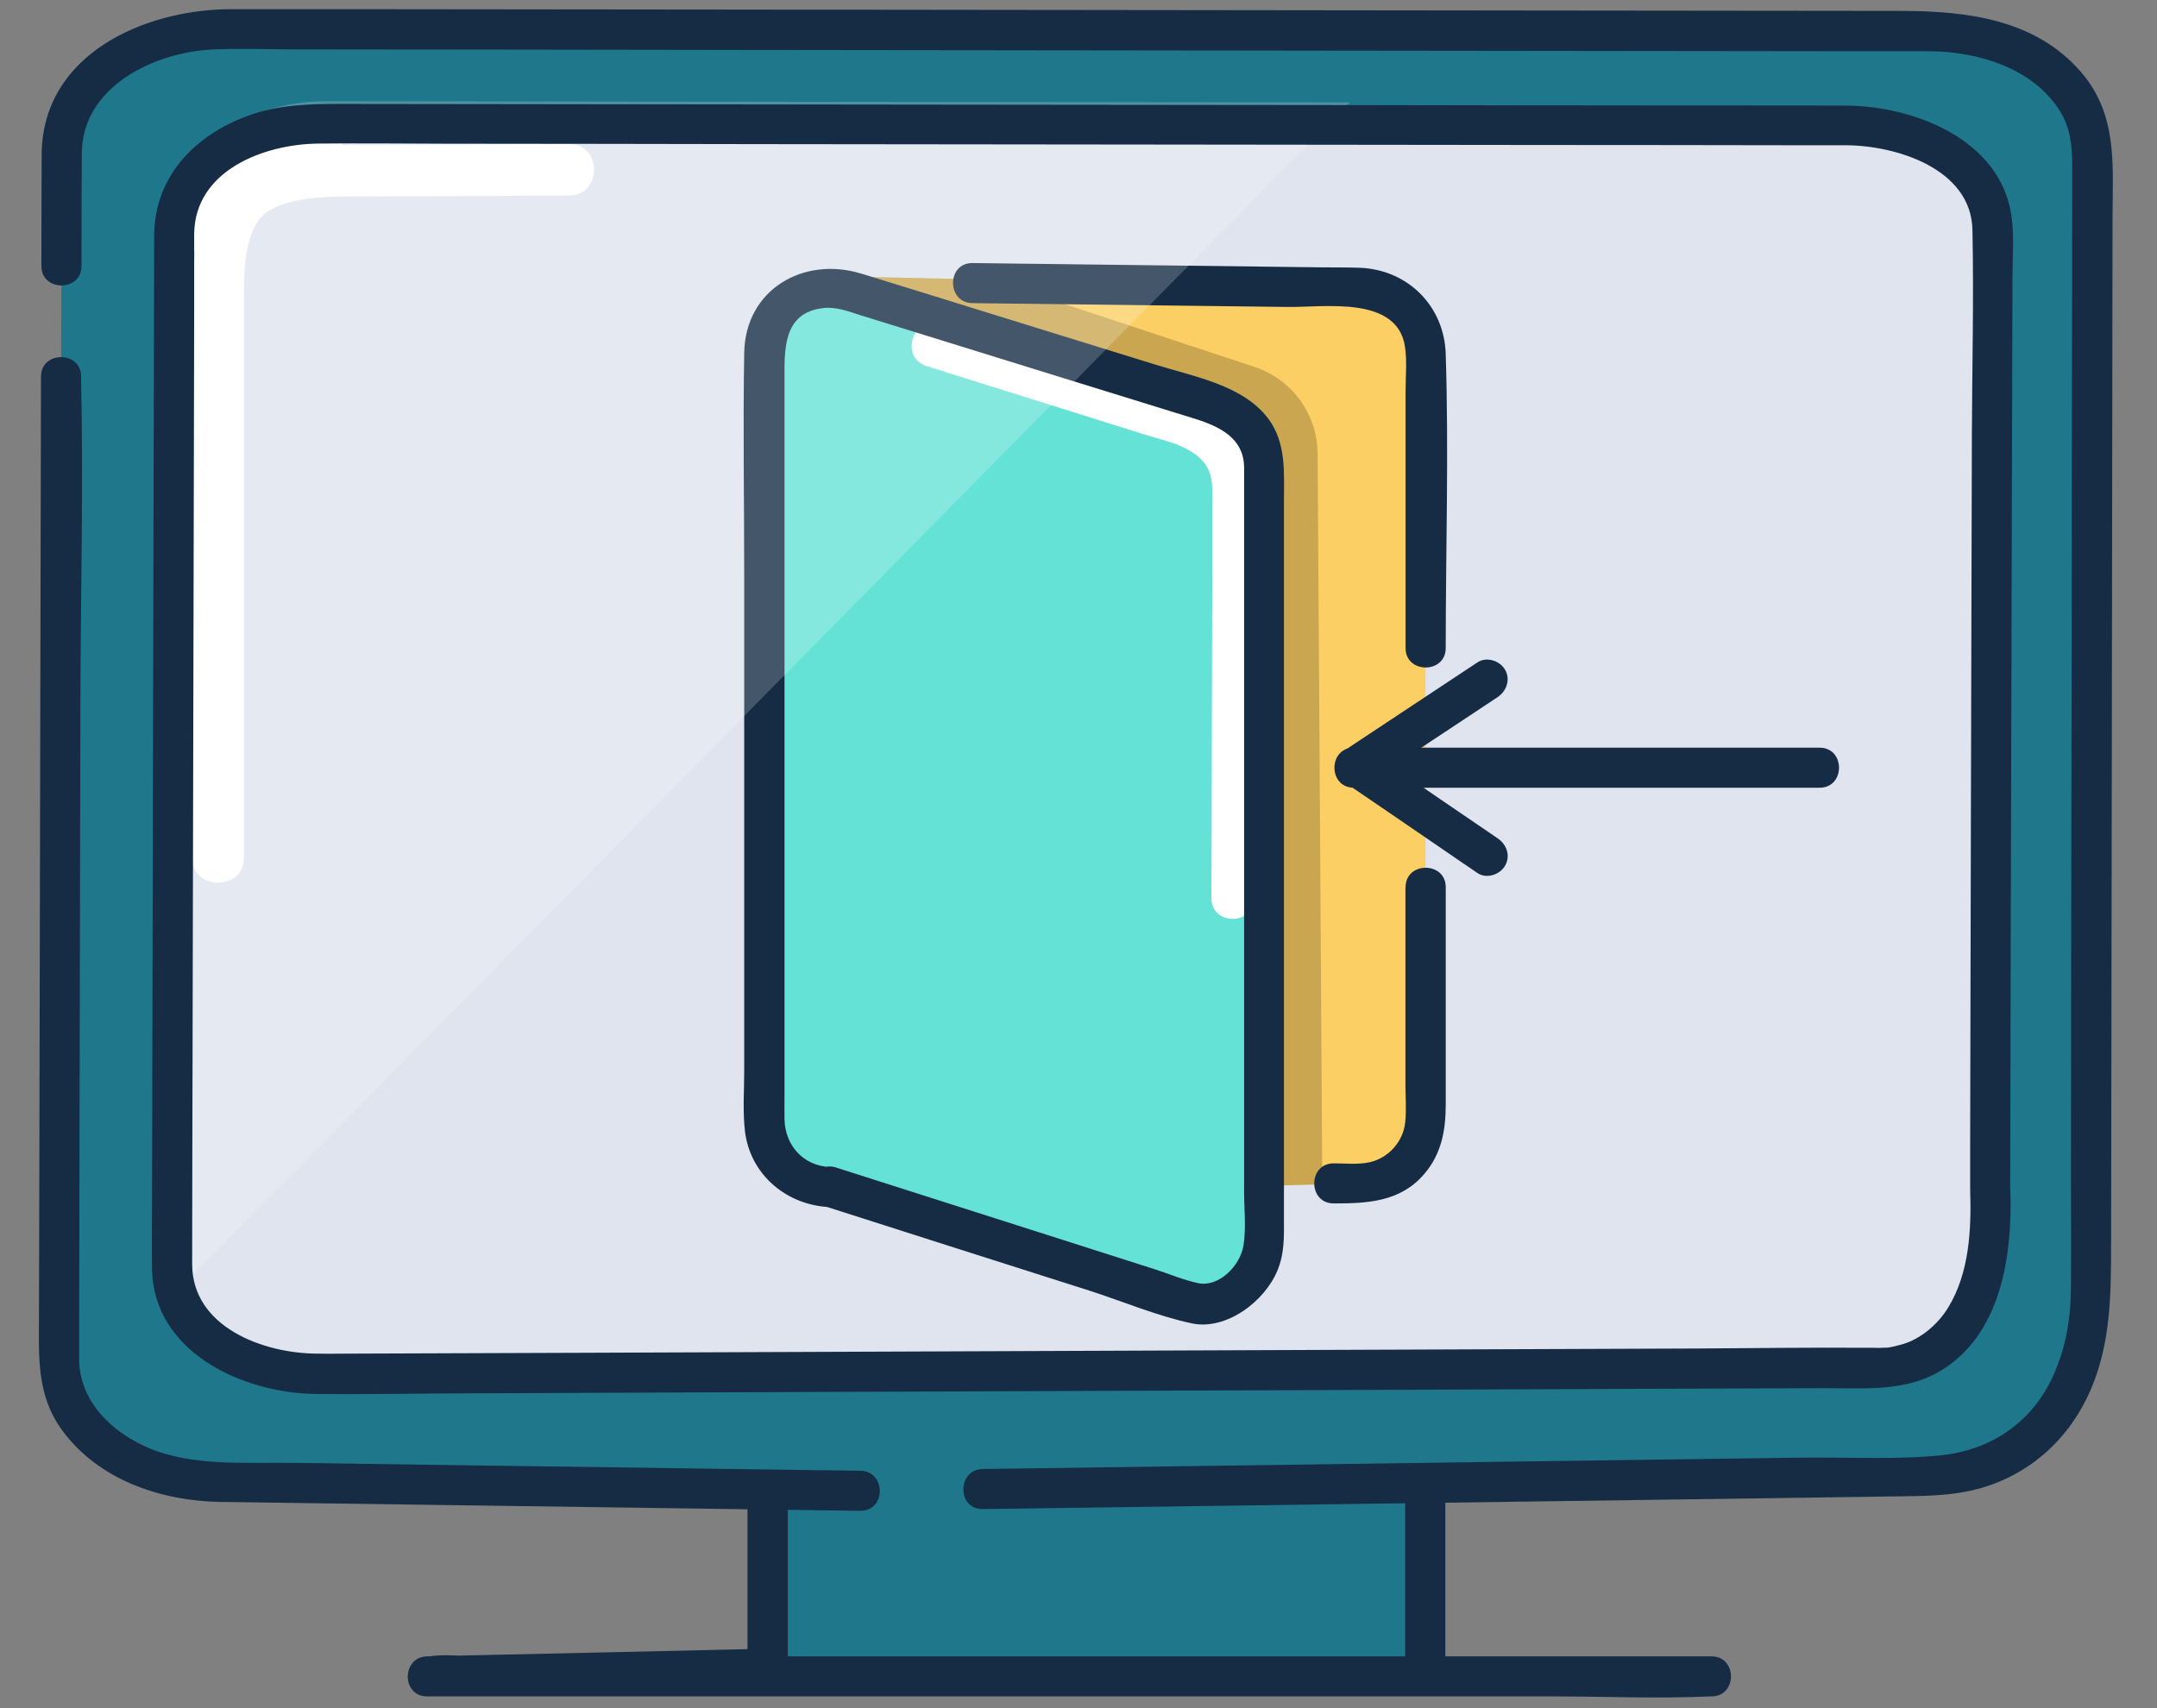 <svg width="101" height="80" viewBox="0 0 101 80" fill="none" xmlns="http://www.w3.org/2000/svg">
<rect x="0" y="0" width="101" height="80" fill="#808080" stroke="none"/>
<path d="M67.097 65.133H35.938V78.148H67.097V65.133Z" fill="#1F778B"/>
<path d="M35.001 66.939V78.151L35.941 77.213C31.301 77.32 26.655 77.426 22.015 77.526L20.001 77.573C18.795 77.599 18.788 79.449 20.001 79.449H72.721C75.155 79.449 77.615 79.562 80.041 79.449C80.075 79.449 80.108 79.449 80.141 79.449C81.355 79.449 81.355 77.573 80.141 77.573H22.461C21.708 77.573 20.855 77.459 20.108 77.573C20.075 77.573 20.041 77.573 20.008 77.573V79.449C24.648 79.342 29.295 79.236 33.935 79.136L35.948 79.09C36.455 79.076 36.888 78.67 36.888 78.151V66.939C36.888 65.728 35.008 65.728 35.008 66.939H35.001Z" fill="#152C44"/>
<path d="M90.526 69.177C94.692 69.177 98.066 66.642 98.066 63.521L97.972 7.123C97.972 4.002 94.606 1.467 90.439 1.46L10.439 1.367C6.272 1.367 2.892 3.889 2.886 7.01L2.766 63.748C2.766 66.868 6.132 69.403 10.299 69.41L90.526 69.177Z" fill="#1F778B"/>
<path d="M92.747 59.85C92.747 62.585 89.554 64.142 85.827 64.142L15.101 65.133C11.761 65.133 8.994 63.343 8.461 61.001C8.414 60.822 8.387 60.635 8.374 60.442V60.429C8.374 60.349 8.367 60.256 8.367 60.169V57.188L8.481 10.412V10.371C8.514 7.65 11.527 5.454 15.234 5.461L63.2 5.514H63.587L86.74 5.534C90.467 5.541 93.474 7.763 93.474 10.498L92.747 59.843V59.85Z" fill="#DFE4EE"/>
<path d="M26.655 6.742C23.422 6.755 20.195 6.769 16.962 6.782C15.462 6.782 13.922 6.782 12.482 7.281C10.155 8.08 9.302 10.062 9.082 12.365C8.862 14.667 9.009 17.275 9.009 19.697V40.178C9.009 41.728 11.422 41.728 11.422 40.178V21.747C11.422 19.245 11.422 16.743 11.422 14.248C11.422 12.797 11.389 10.814 12.462 9.949C12.575 9.856 13.015 9.637 13.262 9.563C13.775 9.397 14.316 9.304 14.849 9.257C15.316 9.211 15.769 9.204 16.235 9.204C19.709 9.191 23.175 9.178 26.649 9.158C28.202 9.158 28.209 6.742 26.649 6.749L26.655 6.742Z" fill="white"/>
<path d="M8.766 11.97V8.357L13.119 6.188H16.012V7.272L8.766 11.97Z" fill="white"/>
<path d="M1.919 17.642C1.912 21.913 1.899 26.192 1.892 30.464L1.845 53.406L1.825 61.537C1.825 63.454 1.685 65.297 2.892 66.96C4.585 69.296 7.499 70.287 10.292 70.341C10.779 70.347 11.265 70.354 11.752 70.36C14.785 70.4 17.819 70.447 20.852 70.487L39.905 70.753H40.285C41.499 70.773 41.499 68.897 40.285 68.883C34.899 68.81 29.512 68.73 24.125 68.657C20.665 68.611 17.199 68.557 13.739 68.511C11.499 68.477 8.979 68.697 6.892 67.785C5.205 67.047 3.732 65.616 3.705 63.687C3.705 63.227 3.705 62.768 3.705 62.303L3.719 55.116C3.732 47.671 3.752 40.218 3.765 32.773C3.779 27.809 3.905 22.838 3.799 17.874C3.799 17.794 3.799 17.715 3.799 17.635C3.799 16.424 1.919 16.424 1.919 17.635V17.642Z" fill="#152C44"/>
<path d="M3.817 12.467C3.817 10.697 3.817 8.933 3.831 7.164C3.857 4.069 7.191 2.459 9.918 2.319C11.137 2.26 12.371 2.306 13.598 2.313C20.624 2.319 27.644 2.326 34.671 2.339C44.297 2.353 53.931 2.359 63.557 2.373C71.037 2.379 78.517 2.393 85.998 2.399C87.451 2.399 88.897 2.399 90.351 2.399C92.591 2.413 95.184 3.178 96.444 5.181C96.978 6.032 97.031 6.904 97.031 7.856C97.024 14.922 97.011 21.988 97.004 29.055C96.991 37.665 96.978 46.282 96.971 54.892C96.971 56.662 96.984 58.425 96.971 60.195C96.971 61.672 96.757 63.096 96.111 64.494C95.118 66.636 93.211 67.92 90.864 68.16C88.731 68.373 86.491 68.24 84.351 68.266L71.791 68.439C63.684 68.552 55.584 68.666 47.477 68.779C46.991 68.785 46.504 68.792 46.017 68.799C44.811 68.819 44.804 70.695 46.017 70.675C52.451 70.589 58.891 70.496 65.324 70.409C73.084 70.302 80.844 70.196 88.604 70.083C90.004 70.063 91.397 70.083 92.764 69.69C95.131 69.005 96.944 67.315 97.904 65.066C98.864 62.817 98.844 60.508 98.851 58.133C98.864 50.707 98.871 43.274 98.884 35.849C98.897 27.312 98.904 18.781 98.918 10.244C98.918 7.789 99.191 5.414 97.451 3.384C95.311 0.896 92.091 0.516 89.024 0.51C82.684 0.503 76.344 0.496 70.004 0.49C60.291 0.476 50.578 0.47 40.864 0.456C32.731 0.45 24.598 0.436 16.464 0.43H10.877C6.784 0.416 1.984 2.532 1.951 7.223C1.938 8.967 1.944 10.717 1.938 12.46C1.938 13.671 3.817 13.671 3.817 12.46V12.467Z" fill="#152C44"/>
<path d="M67.677 78.149C67.677 75.886 67.677 73.618 67.677 71.355V70.377C67.677 69.166 65.797 69.166 65.797 70.377C65.797 72.639 65.797 74.908 65.797 77.171V78.149C65.797 79.36 67.677 79.36 67.677 78.149Z" fill="#152C44"/>
<path d="M66.749 16.567V52.325C66.749 54.035 65.363 55.42 63.656 55.42L61.916 55.466L53.936 55.672L40.109 12.961L46.609 13.101L63.656 13.473C65.363 13.473 66.749 14.857 66.749 16.567Z" fill="#FCCF65"/>
<path opacity="0.2" d="M61.916 55.466L53.936 55.672L40.109 12.961L46.609 13.101L46.883 13.26L58.743 17.186C60.496 17.765 61.683 19.395 61.696 21.238L61.916 55.466Z" fill="black"/>
<path d="M65.809 41.556V50.778C65.809 51.37 65.862 51.989 65.796 52.581C65.696 53.473 65.016 54.231 64.136 54.431C63.596 54.551 62.996 54.484 62.449 54.484C61.236 54.484 61.236 56.361 62.449 56.361C64.029 56.361 65.569 56.294 66.689 54.983C67.509 54.025 67.696 52.914 67.696 51.709V41.549C67.696 40.338 65.816 40.338 65.816 41.549L65.809 41.556Z" fill="#152C44"/>
<path d="M45.528 14.197C50.455 14.257 55.382 14.317 60.308 14.376C62.042 14.396 65.422 13.838 65.788 16.239C65.888 16.918 65.815 17.65 65.815 18.335V30.352C65.815 31.564 67.695 31.564 67.695 30.352C67.695 25.768 67.842 21.157 67.695 16.572C67.622 14.317 65.902 12.62 63.655 12.54C63.042 12.52 62.422 12.527 61.808 12.52C58.748 12.48 55.682 12.447 52.622 12.407C50.262 12.38 47.895 12.347 45.535 12.32C44.322 12.307 44.322 14.184 45.535 14.197H45.528Z" fill="#152C44"/>
<path d="M35.188 16.268V52.325C35.188 53.536 37.068 53.536 37.068 52.325V16.268C37.068 15.057 35.188 15.057 35.188 16.268Z" fill="#152C44"/>
<path d="M38.881 55.589L56.088 61.086C57.801 61.086 59.188 59.702 59.188 57.992V21.934C59.188 20.224 57.801 18.84 56.088 18.84L38.881 13.344C37.168 13.344 35.781 14.728 35.781 16.438V52.495C35.781 54.205 37.168 55.589 38.881 55.589Z" fill="#65E2D6"/>
<path d="M58.718 42.071C58.732 37.114 58.738 32.157 58.752 27.2V23.833C58.758 23.081 58.805 22.302 58.558 21.577C57.658 18.942 54.125 18.423 51.765 17.685C49.152 16.866 46.532 16.041 43.918 15.223C42.685 14.837 42.158 16.76 43.385 17.146C45.518 17.818 47.652 18.483 49.792 19.155L53.598 20.353C54.558 20.652 55.752 20.865 56.398 21.69C56.838 22.263 56.765 23.001 56.765 23.68V26.781C56.752 29.822 56.745 32.862 56.738 35.91C56.738 37.966 56.732 40.015 56.725 42.071C56.725 43.355 58.725 43.355 58.725 42.071H58.718Z" fill="white"/>
<path d="M38.627 56.495C42.747 57.812 46.867 59.13 50.994 60.44C52.567 60.946 54.18 61.632 55.8 61.977C57.42 62.324 59.247 60.94 59.834 59.456C60.074 58.857 60.12 58.238 60.12 57.599V23.471C60.12 22.127 60.24 20.743 59.374 19.592C58.194 18.035 55.894 17.636 54.1 17.077L46.32 14.668C44.32 14.049 42.32 13.424 40.32 12.812C37.614 11.987 34.894 13.564 34.847 16.531C34.787 19.985 34.847 23.438 34.847 26.891V50.133C34.847 51.065 34.774 52.036 34.88 52.961C35.12 55.024 36.847 56.461 38.887 56.535C40.1 56.581 40.094 54.698 38.887 54.658C37.62 54.612 36.76 53.654 36.734 52.416C36.727 52.07 36.734 51.724 36.734 51.378V17.829C36.734 16.418 36.634 14.648 38.54 14.429C39.154 14.355 39.734 14.588 40.307 14.768L42.994 15.6C47.254 16.917 51.514 18.248 55.78 19.559C56.874 19.892 58.094 20.364 58.24 21.648C58.267 21.914 58.254 22.2 58.254 22.467V55.789C58.254 56.608 58.354 57.506 58.227 58.318C58.074 59.303 57.047 60.301 56.1 60.094C55.42 59.948 54.747 59.662 54.087 59.449C49.467 57.972 44.847 56.501 40.227 55.024L39.14 54.678C37.987 54.312 37.487 56.122 38.64 56.488L38.627 56.495Z" fill="#152C44"/>
<path d="M63.394 36.892C69.754 36.892 76.121 36.892 82.481 36.892H85.201C86.414 36.892 86.414 35.016 85.201 35.016H63.394C62.181 35.016 62.181 36.892 63.394 36.892Z" fill="#152C44"/>
<path d="M69.183 31.02C67.397 32.205 65.603 33.389 63.817 34.573L63.057 35.079C62.443 35.485 62.457 36.29 63.057 36.703C64.843 37.92 66.63 39.138 68.41 40.362C68.67 40.535 68.923 40.715 69.183 40.888C69.603 41.174 70.23 40.968 70.47 40.549C70.743 40.083 70.55 39.551 70.13 39.264C68.343 38.047 66.557 36.829 64.777 35.605C64.517 35.432 64.263 35.252 64.003 35.079V36.703C65.79 35.518 67.583 34.334 69.37 33.15L70.13 32.644C70.55 32.364 70.737 31.812 70.47 31.36C70.223 30.94 69.61 30.741 69.183 31.02Z" fill="#152C44"/>
<path opacity="0.2" d="M63.202 4.795L8.462 60.276L8.375 60.362V59.703L8.482 9.693V9.653C8.515 6.931 11.528 4.736 15.235 4.742L63.202 4.795Z" fill="white"/>
<path d="M94.125 55.73C94.132 52.715 94.138 49.695 94.145 46.68C94.158 40.499 94.178 34.317 94.192 28.136C94.205 23.092 94.218 18.055 94.232 13.012C94.232 12.047 94.325 11.029 94.178 10.064C93.638 6.524 89.618 4.967 86.458 4.947C83.938 4.934 81.418 4.947 78.892 4.94C73.572 4.94 68.252 4.927 62.932 4.92L43.705 4.9C37.918 4.894 32.132 4.887 26.338 4.88L15.965 4.867C14.598 4.867 13.252 4.894 11.932 5.313C9.278 6.165 7.225 8.168 7.218 11.042C7.212 14.768 7.205 18.494 7.192 22.221L7.152 40.991C7.138 46.128 7.132 51.258 7.118 56.395C7.118 57.4 7.098 58.411 7.118 59.416C7.178 63.335 11.372 65.251 14.805 65.285C16.892 65.305 18.985 65.271 21.078 65.258C26.132 65.238 31.178 65.218 36.232 65.198C42.592 65.172 48.945 65.152 55.305 65.125C61.318 65.105 67.325 65.078 73.338 65.058C77.352 65.045 81.365 65.025 85.372 65.012C87.178 65.005 89.085 65.198 90.725 64.28C93.705 62.61 94.238 58.804 94.132 55.716C94.092 54.512 92.212 54.505 92.252 55.716C92.312 57.573 92.218 59.602 91.225 61.233C90.712 62.071 89.912 62.696 89.145 62.936C88.978 62.989 88.805 63.029 88.632 63.069C88.552 63.089 88.465 63.102 88.378 63.115C88.412 63.115 88.492 63.115 88.305 63.115C88.105 63.129 87.905 63.129 87.705 63.122C87.598 63.122 87.498 63.122 87.392 63.122C84.725 63.102 82.052 63.142 79.385 63.156C74.138 63.175 68.898 63.195 63.652 63.215C57.378 63.242 51.105 63.262 44.838 63.288C39.085 63.309 33.338 63.335 27.585 63.355C23.898 63.368 20.205 63.382 16.518 63.395C15.945 63.395 15.378 63.408 14.805 63.395C12.305 63.375 9.005 62.144 8.998 59.21C8.998 55.743 9.012 52.283 9.018 48.816C9.032 42.741 9.045 36.666 9.058 30.585L9.092 14.775V10.976C9.105 7.995 12.345 6.744 14.925 6.724C16.912 6.704 18.905 6.724 20.898 6.73C25.798 6.73 30.705 6.744 35.605 6.75C41.845 6.757 48.085 6.764 54.318 6.77C60.232 6.777 66.145 6.784 72.052 6.79C76.058 6.79 80.065 6.797 84.078 6.803C84.872 6.803 85.658 6.803 86.452 6.803C88.805 6.817 92.305 7.908 92.358 10.769C92.425 13.956 92.345 17.15 92.332 20.337L92.285 38.656L92.252 53.414V55.703C92.245 56.914 94.125 56.914 94.125 55.703V55.73Z" fill="#152C44"/>
</svg>
